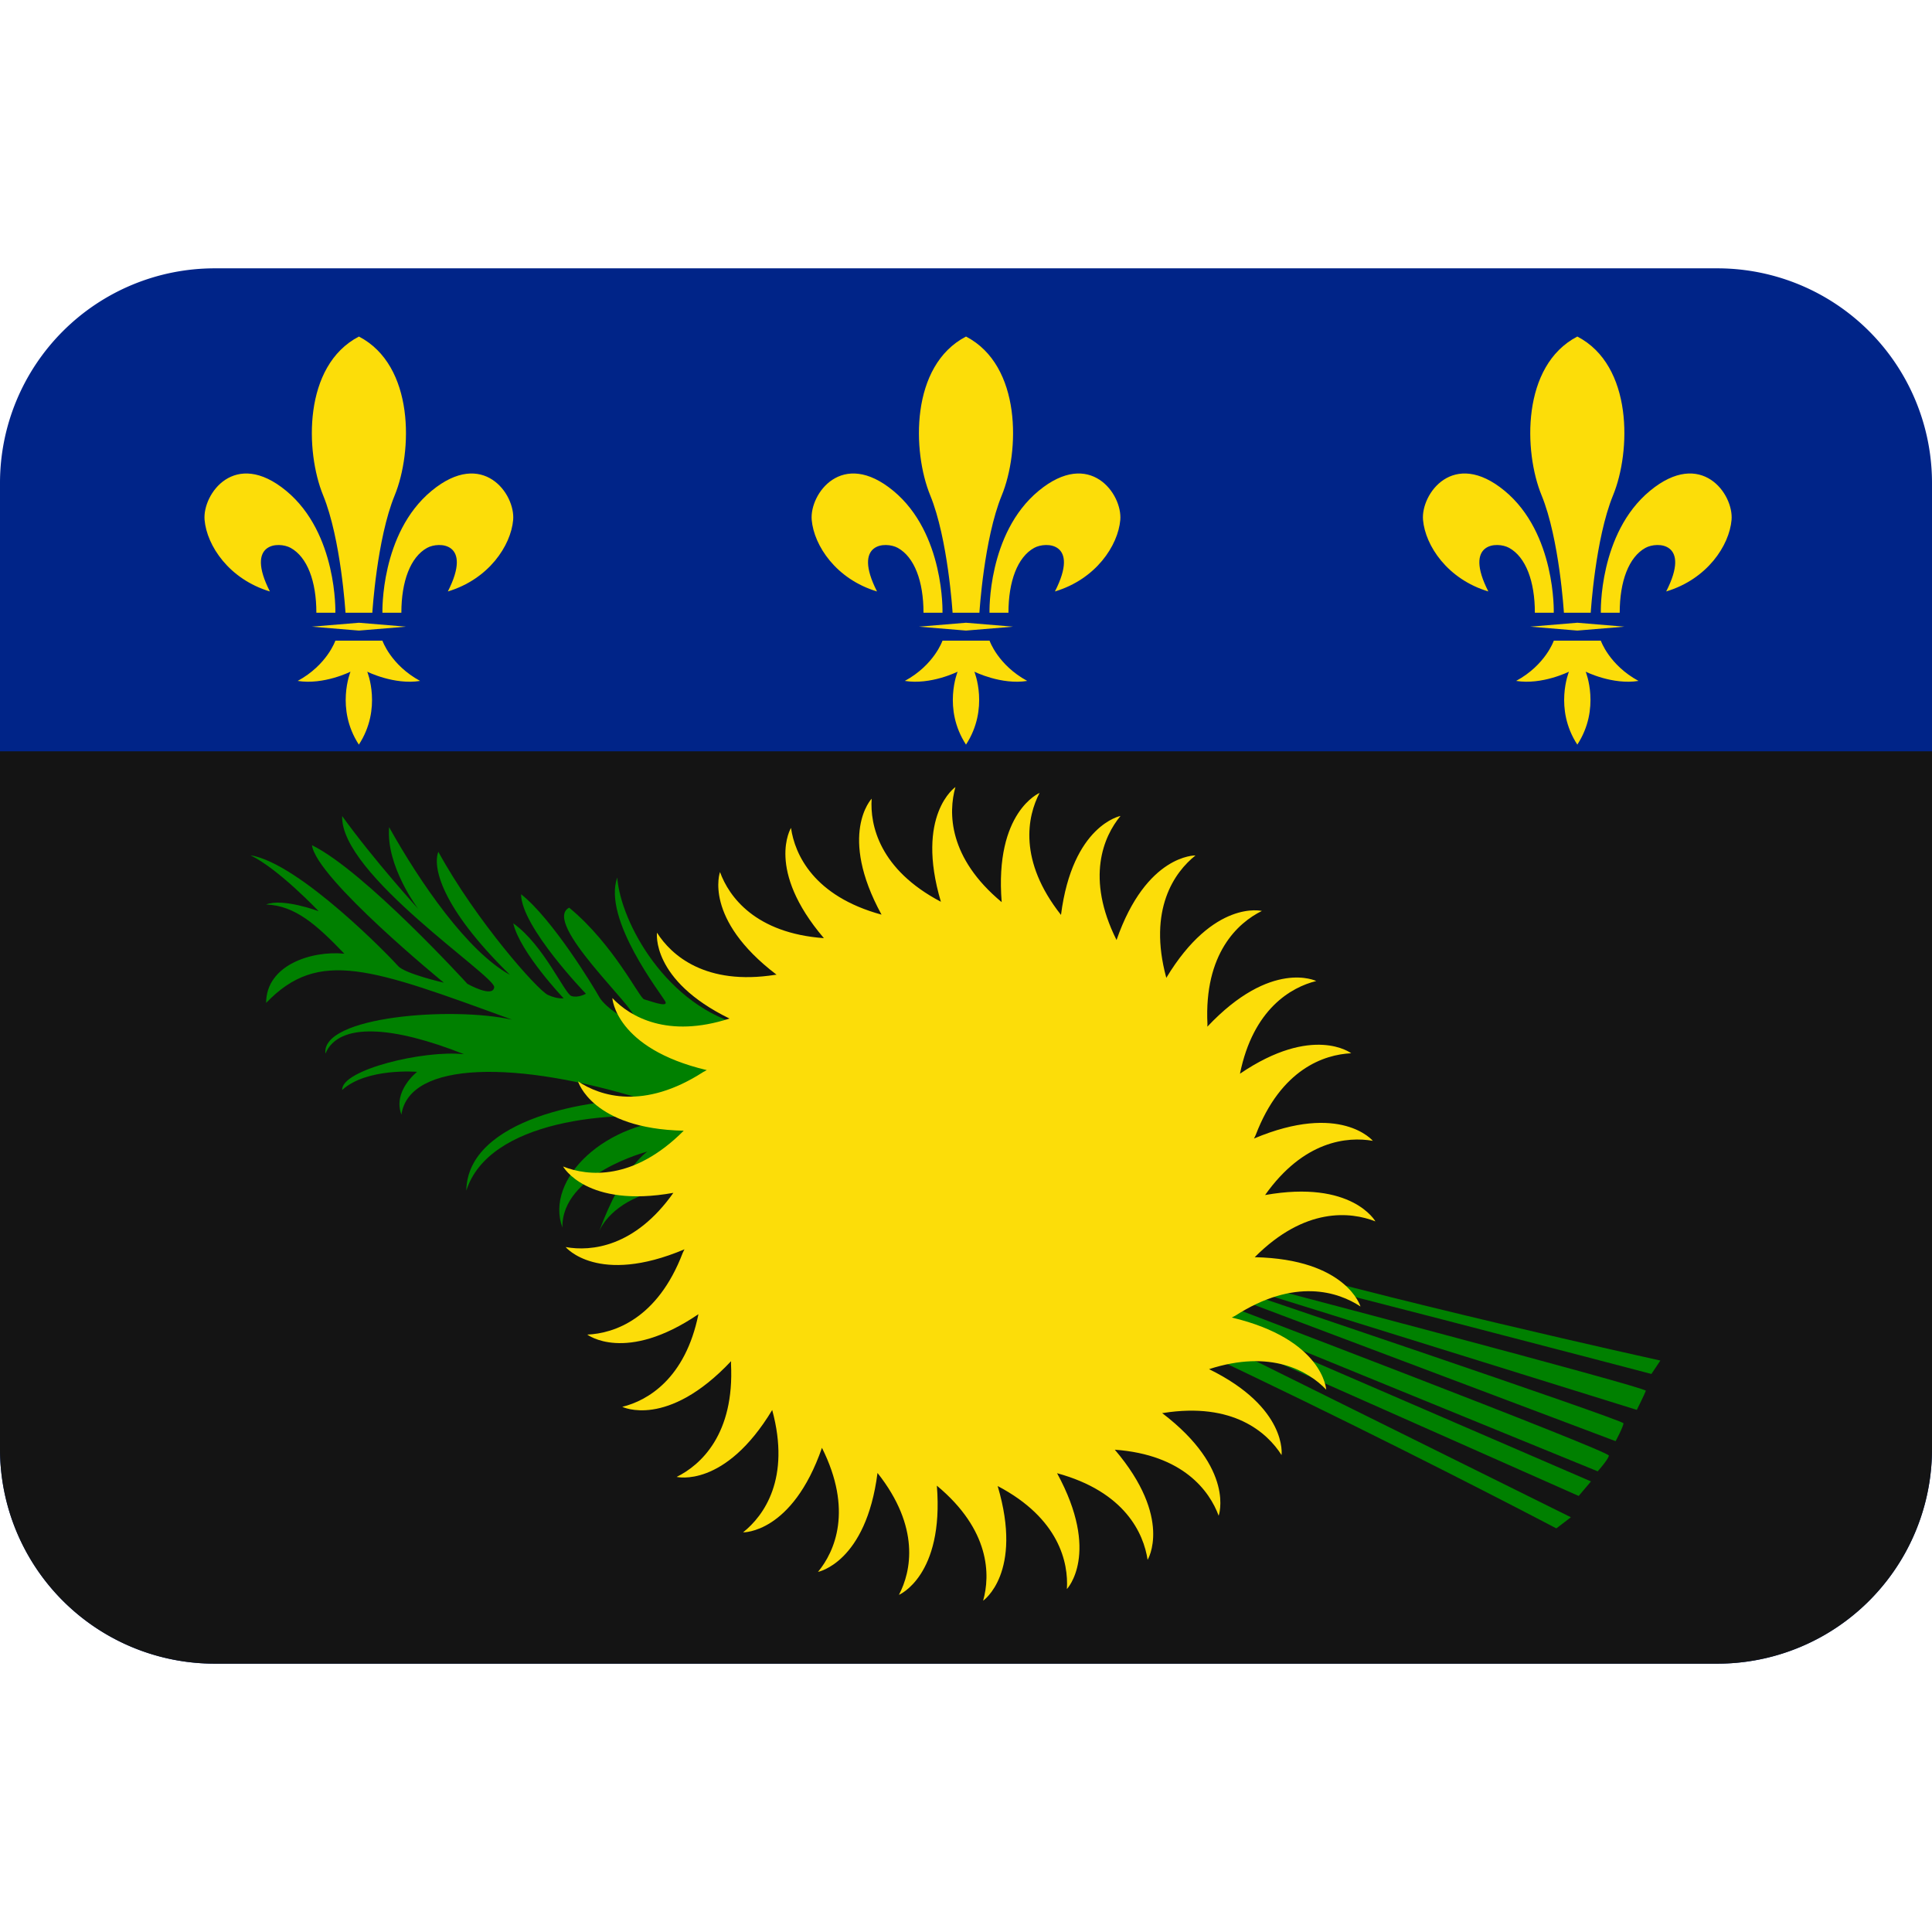 <svg height="800" preserveAspectRatio="xMidYMid meet" viewBox="0 0 36 36" width="800" xmlns="http://www.w3.org/2000/svg"><path d="m36 27a4 4 0 0 1 -4 4h-28a4 4 0 0 1 -4-4v-18a4 4 0 0 1 4-4h28a4 4 0 0 1 4 4z" fill="#002488"/><path d="m0 27a4 4 0 0 0 4 4h28a4 4 0 0 0 4-4v-13h-36z" fill="#141414"/><path d="m29 28.479s-8.396-4.417-12.458-5.75-5.146-.292-5.375.208c.438-1.188.896-1.479.896-1.479s-1.604.416-1.583 1.416c-.333-.896.791-2 2.271-2.021-1.333-.188-3.646.021-4.062 1.333.021-1.354 2.375-1.729 3.333-1.688-2.396-.75-4.396-.729-4.542.271-.167-.438.292-.797.292-.797s-.938-.079-1.396.338c-.021-.375 1.521-.749 2.271-.666-1.312-.521-2.333-.606-2.583-.012-.085-.694 2.353-.882 3.478-.632-2.625-.958-3.604-1.333-4.583-.312 0-.708.854-.979 1.458-.917-.521-.542-.916-.896-1.458-.917.312-.125.979.125.979.125s-.75-.792-1.271-1.042c.917.146 2.625 1.917 2.75 2.062s.854.312.854.312-2.375-1.938-2.458-2.562c.979.479 2.896 2.583 2.896 2.583s.479.271.5.062c.021-.208-2.875-2.104-2.833-3.188.583.812 1.417 1.729 1.417 1.729s-.604-.792-.542-1.521c.583 1.042 1.458 2.312 2.25 2.75-1.302-1.278-1.438-2.021-1.333-2.292.708 1.292 1.854 2.583 2.042 2.667s.292.062.292.062-.812-.854-.938-1.396c.562.396.958 1.312 1.083 1.354s.271-.042.271-.042-1.208-1.25-1.208-1.854c.583.458 1.354 1.729 1.458 1.917s.583.521.646.375-1.729-1.771-1.208-2.042c.833.688 1.312 1.688 1.396 1.708s.458.167.396.042-1.175-1.531-.896-2.312c.061.829.917 2.417 2.396 2.771s5.875 3.312 8.812 4.188 8.229 2.042 8.229 2.042l-.167.25s-7.771-2.042-7.771-1.979.229.271.229.271 7.459 1.958 7.438 2.021-.168.356-.168.356l-7.562-2.354h-.229s7.542 2.542 7.542 2.604-.146.333-.146.333l-7.792-2.938.25.292s7.438 2.832 7.417 2.916-.209.292-.209.292l-7.083-2.896-.417-.104 7.375 3.188-.229.271-6.854-3.041h-.229l6.938 3.438z" fill="#008000"/><path d="m25.351 24.345s-.259-.883-1.971-.919l.004-.004c.933-.933 1.781-.845 2.245-.663 0 0-.433-.78-2.056-.491.716-1.012 1.531-1.094 2.008-1.01 0 0-.598-.724-2.215-.043.01-.023.024-.043.033-.068.471-1.232 1.281-1.498 1.779-1.521 0 0-.711-.544-2.073.381.245-1.205.952-1.611 1.421-1.727 0 0-.837-.415-2.029.851 0-.017.003-.032.002-.048-.065-1.316.567-1.888 1.014-2.109 0 0-.896-.22-1.781 1.247l-.001-.005c-.343-1.272.155-1.965.545-2.276 0 0-.914-.024-1.471 1.576-.579-1.158-.241-1.931.074-2.312 0 0-.895.17-1.109 1.844-.799-1.012-.628-1.836-.399-2.273 0 0-.842.351-.706 2.035-.995-.827-.997-1.669-.862-2.145 0 0-.752.517-.271 2.138-1.144-.601-1.323-1.427-1.29-1.921 0 0-.634.664.184 2.161-1.266-.345-1.616-1.123-1.687-1.616 0 0-.479.774.613 2.054-1.274-.093-1.768-.769-1.936-1.232 0 0-.318.87 1.054 1.913-.008.001-.015 0-.023.002-1.3.205-1.938-.363-2.205-.785 0 0-.117.882 1.351 1.6-1.154.374-1.853-.033-2.183-.382 0 0 .053.938 1.76 1.343-.022.013-.044.021-.066.035-1.106.714-1.919.452-2.333.175 0 0 .259.883 1.97.919l-.005.004c-.93.931-1.78.847-2.244.663 0 0 .433.781 2.055.491-.714 1.01-1.53 1.096-2.007 1.01 0 0 .598.724 2.214.042-.01.024-.024.044-.033.068-.469 1.229-1.28 1.5-1.778 1.521 0 0 .71.544 2.071-.38-.243 1.203-.95 1.612-1.419 1.726 0 0 .836.415 2.028-.851 0 .016-.003.031-.002.048.067 1.314-.565 1.889-1.013 2.109 0 0 .896.22 1.781-1.247l.001.005c.344 1.271-.154 1.965-.544 2.275 0 0 .914.024 1.47-1.575.579 1.156.242 1.93-.074 2.312 0 0 .895-.171 1.109-1.844.8 1.011.629 1.835.399 2.272 0 0 .842-.351.707-2.035.995.826.997 1.669.862 2.144 0 0 .752-.517.271-2.137 1.147.603 1.321 1.429 1.29 1.92 0 0 .633-.663-.183-2.159 1.268.346 1.613 1.124 1.687 1.614 0 0 .478-.772-.611-2.052 1.275.093 1.765.77 1.935 1.23 0 0 .318-.869-1.054-1.913l.021-.001c1.303-.206 1.938.364 2.205.784 0 0 .117-.881-1.351-1.601 1.155-.374 1.852.035 2.183.382 0 0-.053-.937-1.759-1.344.022-.013.044-.021.065-.034 1.107-.711 1.917-.447 2.333-.171zm-19.102-12.928s.043-1.479-.916-2.271c-.958-.792-1.562.062-1.521.542.042.479.455 1.104 1.217 1.333-.467-.917.167-.934.387-.812.311.172.479.625.479 1.208zm.439-5.146c-1.042.542-1 2.146-.667 2.958.333.813.417 2.188.417 2.188h.5s.083-1.375.417-2.188c.333-.812.374-2.417-.667-2.958zm.438 5.146s-.043-1.479.916-2.271c.958-.792 1.562.062 1.52.542-.042.479-.455 1.104-1.217 1.333.467-.917-.167-.934-.387-.812-.311.172-.479.625-.479 1.208zm-.438.187-.877.073.877.073.876-.073zm1.14 1.084c-.547-.297-.702-.75-.702-.75h-.877s-.155.453-.702.75c.484.078.984-.172.984-.172s-.282.688.156 1.359c.438-.672.156-1.359.156-1.359s.501.25.985.172zm9.734-1.271s.043-1.479-.916-2.271c-.958-.792-1.563.062-1.521.542.042.479.455 1.104 1.217 1.333-.467-.917.167-.934.387-.812.311.172.479.625.479 1.208zm.438-5.146c-1.042.542-1 2.146-.667 2.958.333.813.417 2.188.417 2.188h.5s.083-1.375.417-2.188c.333-.812.375-2.417-.667-2.958zm.438 5.146s-.043-1.479.916-2.271c.958-.792 1.562.062 1.521.542-.042.479-.455 1.104-1.218 1.333.468-.917-.167-.934-.387-.812-.311.172-.479.625-.479 1.208zm-.438.187-.877.073.877.073.877-.073zm1.141 1.084c-.547-.297-.702-.75-.702-.75h-.877s-.155.453-.702.75c.484.078.984-.172.984-.172s-.282.687.156 1.359c.438-.672.156-1.359.156-1.359s.5.25.985.172zm9.811-1.271s.043-1.479-.915-2.271c-.959-.792-1.563.062-1.521.542.042.479.455 1.104 1.217 1.333-.467-.917.168-.934.388-.812.311.172.479.625.479 1.208zm.439-5.146c-1.042.542-1 2.146-.666 2.958.333.813.416 2.188.416 2.188h.5s.083-1.375.416-2.188c.334-.812.376-2.417-.666-2.958zm.438 5.146s-.043-1.479.916-2.271c.958-.792 1.562.062 1.52.542-.042.479-.455 1.104-1.218 1.333.468-.917-.167-.934-.387-.812-.311.172-.479.625-.479 1.208zm-.438.187-.877.073.877.073.877-.073zm1.14 1.084c-.547-.297-.702-.75-.702-.75h-.876s-.155.453-.702.75c.484.078.984-.172.984-.172s-.282.688.156 1.359c.438-.672.156-1.359.156-1.359s.5.25.984.172z" fill="#fcdd09"/></svg>